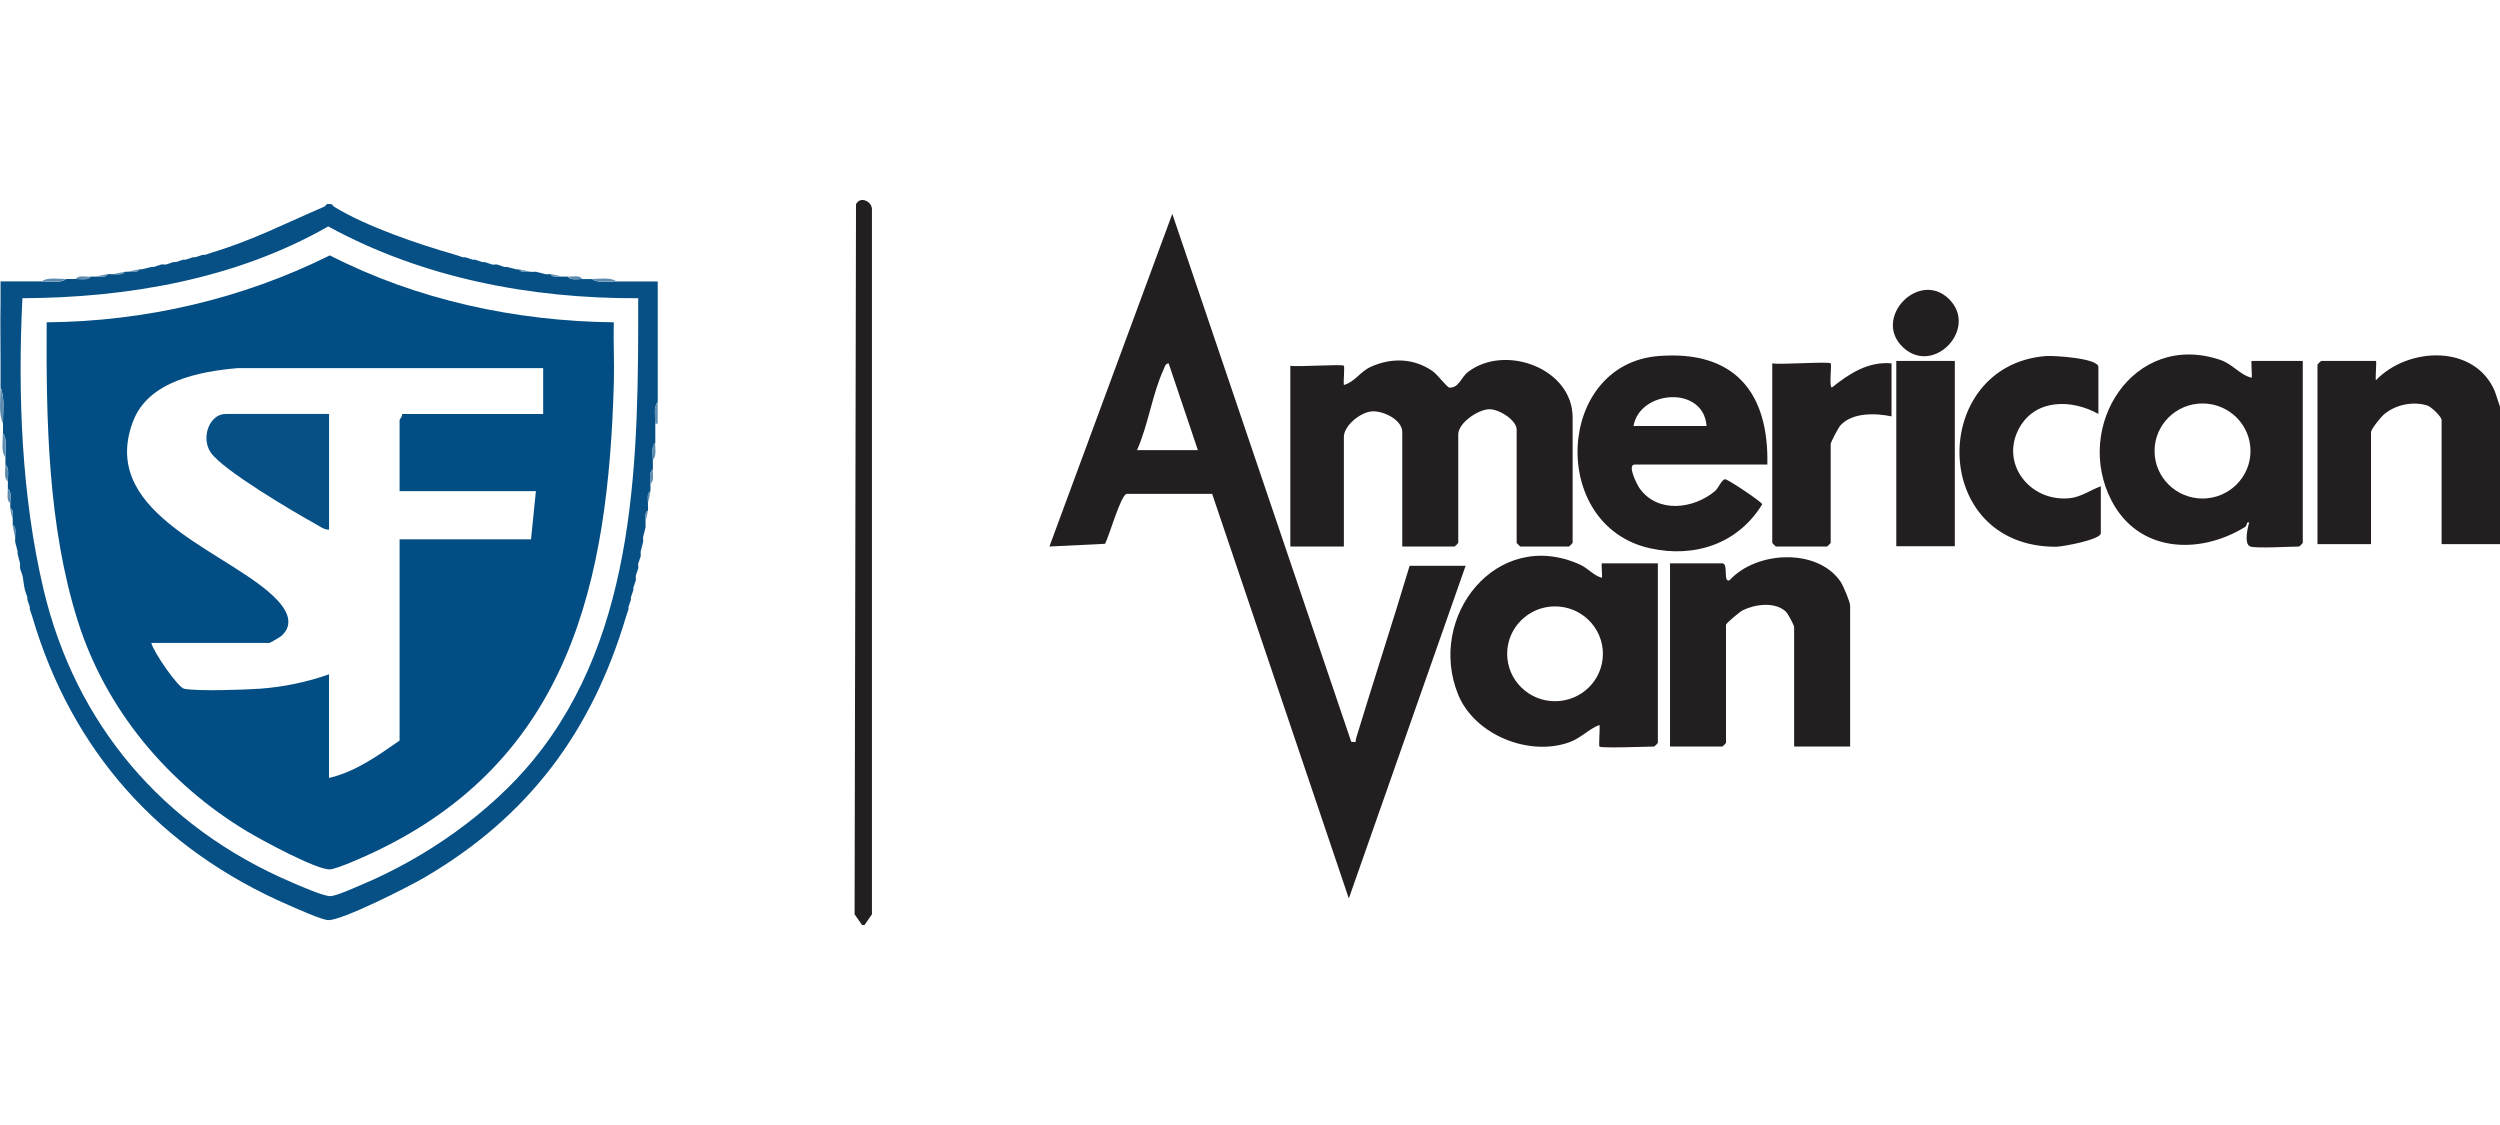 <svg xmlns="http://www.w3.org/2000/svg" width="200" height="90" viewBox="0 0 200 90" fill="none"><g clip-path="url(#clip0_23565_46578)"><path d="M69.16 74H68.966L68.367 73.145L68.48 16.343C68.806 15.652 69.811 16.107 69.755 16.811V73.145L69.16 74Z" fill="#231F20"></path><path d="M117.249 45.265L107.906 71.876L96.972 39.507L90.118 39.511C89.64 39.671 88.742 42.862 88.404 43.504L83.953 43.721L93.784 17.109L108.099 59.343C108.611 59.399 108.407 59.335 108.49 59.058C109.888 54.451 111.387 49.874 112.77 45.265H117.249ZM95.83 36.009L93.491 29.067C93.215 29.088 93.185 29.349 93.096 29.541C92.188 31.503 91.856 34.008 90.962 36.009H95.83Z" fill="#231F20"></path><path d="M127.958 59.726C127.886 59.655 128.01 58.295 127.958 57.991C127.096 58.33 126.467 59.047 125.56 59.376C122.31 60.554 117.971 58.78 116.66 55.584C114.103 49.348 119.749 42.16 126.398 45.167C127.053 45.463 127.482 46.045 128.151 46.225C128.195 46.059 128.094 45.068 128.151 45.068H132.629V59.434C132.629 59.456 132.358 59.724 132.337 59.724C131.723 59.724 128.112 59.877 127.956 59.724L127.958 59.726ZM128.232 52.304C128.232 50.211 126.517 48.512 124.403 48.512C122.288 48.512 120.573 50.209 120.573 52.304C120.573 54.4 122.288 56.097 124.403 56.097C126.517 56.097 128.232 54.4 128.232 52.304Z" fill="#231F20"></path><path d="M148.01 59.724H143.531V50.178C143.531 50.017 143.038 49.083 142.857 48.919C141.98 48.12 140.415 48.338 139.431 48.816C139.176 48.94 138.08 49.861 138.08 49.985V59.434C138.08 59.456 137.809 59.724 137.788 59.724H133.602V45.068H137.788C138.304 45.068 137.811 46.657 138.369 46.417C140.485 44.091 145.348 43.809 147.233 46.514C147.451 46.827 148.01 48.158 148.01 48.443V59.724Z" fill="#231F20"></path><path d="M200.002 43.533H195.328V33.601C195.328 33.334 194.494 32.531 194.171 32.435C192.988 32.077 191.561 32.388 190.653 33.212C190.417 33.427 189.682 34.348 189.682 34.565V43.533H185.398V29.167C185.398 29.145 185.669 28.877 185.691 28.877H190.072C190.15 28.877 190.014 30.206 190.072 30.419C192.654 27.729 197.995 27.526 199.589 31.308L200 32.541V43.533H200.002Z" fill="#231F20"></path><path d="M107.512 29.258C107.581 29.326 107.462 30.52 107.512 30.8C108.389 30.549 108.826 29.727 109.65 29.351C111.299 28.601 113.082 28.645 114.585 29.674C115.043 29.988 115.756 31.015 115.977 31.013C116.748 31.004 116.867 30.195 117.45 29.75C120.412 27.49 125.811 29.465 125.811 33.403V43.431C125.811 43.452 125.54 43.721 125.519 43.721H121.625C121.603 43.721 121.332 43.452 121.332 43.431V34.368C121.332 33.602 119.898 32.706 119.111 32.739C118.222 32.778 116.661 33.836 116.661 34.753V43.431C116.661 43.452 116.39 43.721 116.368 43.721H112.182V34.562C112.182 33.594 110.677 32.846 109.752 32.911C108.826 32.977 107.51 34.057 107.51 34.949V43.723H103.227V29.26C103.815 29.373 107.358 29.111 107.51 29.26L107.512 29.258Z" fill="#231F20"></path><path d="M180.038 43.724C179.494 43.556 179.81 42.207 179.939 41.797C179.648 41.733 179.824 42.027 179.594 42.166C175.895 44.428 171.079 44.187 168.931 40.067C165.838 34.133 170.667 26.465 177.598 28.783C178.654 29.137 179.142 29.97 180.134 30.223C180.184 30.045 180.067 28.874 180.134 28.874H184.222V43.434C184.222 43.455 183.952 43.724 183.93 43.724C183.125 43.724 180.564 43.887 180.036 43.724H180.038ZM180.04 36.08C180.04 33.98 178.321 32.278 176.203 32.278C174.084 32.278 172.365 33.98 172.365 36.08C172.365 38.179 174.084 39.882 176.203 39.882C178.321 39.882 180.04 38.179 180.04 36.08Z" fill="#231F20"></path><path d="M141.39 37.164H130.778C130.14 37.164 130.965 38.78 131.179 39.08C132.616 41.08 135.477 40.732 137.202 39.285C137.467 39.062 137.716 38.385 138.004 38.337C138.182 38.306 140.977 40.167 140.977 40.345C139.045 43.489 135.599 44.66 131.998 43.861C123.873 42.059 124.457 29.104 132.715 28.479C138.768 28.02 141.513 31.402 141.388 37.164H141.39ZM136.523 34.078C136.293 30.826 131.187 31.188 130.682 34.078H136.523Z" fill="#231F20"></path><path d="M167.873 33.117C165.801 31.958 162.942 31.871 161.601 34.136C159.914 36.992 162.352 40.208 165.614 39.852C166.478 39.757 167.281 39.186 168.066 38.902V42.663C168.066 43.164 165.024 43.741 164.463 43.741C154.305 43.743 154.344 29.22 163.677 28.483C164.301 28.435 167.871 28.655 167.871 29.358V33.119L167.873 33.117Z" fill="#231F20"></path><path d="M146.455 29.068C146.554 29.166 146.305 31.005 146.554 30.999C147.946 29.89 149.433 28.903 151.323 29.068V33.311C150.053 33.04 148.17 32.986 147.231 34.036C147.071 34.214 146.455 35.377 146.455 35.528V43.434C146.455 43.455 146.184 43.724 146.163 43.724H142.074C142.052 43.724 141.781 43.455 141.781 43.434V29.068C142.415 29.192 146.289 28.903 146.455 29.068Z" fill="#231F20"></path><path d="M156.385 28.875H151.703V43.698H156.385V28.875Z" fill="#231F20"></path><path d="M155.927 23.929C158.279 26.26 154.728 30.048 152.284 27.825C149.721 25.498 153.512 21.537 155.927 23.929Z" fill="#231F20"></path><path d="M50.273 48.547L50.468 47.969C50.402 48.22 50.31 48.416 50.273 48.547Z" fill="#5E8DB0"></path><path d="M25.93 16.537L26.125 16.344C26.08 16.357 26.015 16.5 25.93 16.537Z" fill="#5E8DB0"></path><path d="M26.71 16.537C26.634 16.491 26.576 16.41 26.516 16.344C26.605 16.353 26.685 16.448 26.71 16.537Z" fill="#5E8DB0"></path><path d="M26.521 16.34C26.581 16.405 26.64 16.485 26.716 16.533C29.333 18.139 33.471 19.534 36.451 20.389L37.035 20.583C37.096 20.6 37.17 20.567 37.23 20.583L37.815 20.776C37.875 20.791 37.95 20.761 38.01 20.776L38.595 20.97C38.657 20.983 38.727 20.956 38.789 20.97L39.374 21.163C39.491 21.188 39.645 21.138 39.764 21.163L40.349 21.357C40.411 21.368 40.481 21.345 40.544 21.357L41.323 21.55C41.386 21.562 41.456 21.538 41.518 21.55C41.684 21.863 42.179 21.732 42.492 21.744C42.615 21.763 42.76 21.724 42.882 21.744L43.662 21.937C43.787 21.954 43.927 21.919 44.052 21.937C44.217 22.25 44.712 22.119 45.026 22.13C45.153 22.146 45.289 22.115 45.416 22.13C45.628 22.456 46.217 22.316 46.583 22.324C46.843 22.328 47.102 22.32 47.363 22.324C47.811 22.676 48.7 22.514 49.31 22.517C50.411 22.523 51.52 22.514 52.619 22.517C52.615 25.215 52.623 27.919 52.619 30.616C52.619 31.129 52.621 31.646 52.619 32.159C52.267 32.54 52.428 33.35 52.424 33.894C52.424 34.088 52.424 34.279 52.424 34.473C52.42 34.794 52.428 35.115 52.424 35.436C52.085 35.699 52.233 36.363 52.23 36.787C52.228 37.044 52.233 37.301 52.23 37.559C51.902 37.77 52.041 38.352 52.035 38.716C52.033 38.907 52.048 39.103 52.035 39.294C51.719 39.459 51.851 39.95 51.84 40.258C51.822 40.447 51.861 40.647 51.84 40.836C51.524 41.001 51.657 41.492 51.645 41.8C51.627 41.924 51.662 42.063 51.645 42.185L51.45 42.957C51.43 43.079 51.469 43.22 51.45 43.342L51.255 44.114C51.234 44.234 51.276 44.379 51.255 44.499L51.06 45.077C51.037 45.195 51.084 45.346 51.06 45.462L50.865 46.041C50.84 46.157 50.891 46.312 50.865 46.426L50.67 47.004C50.657 47.064 50.686 47.136 50.67 47.198L50.475 47.776C50.46 47.836 50.491 47.91 50.475 47.97L50.281 48.548C50.265 48.608 50.298 48.682 50.281 48.742L50.086 49.32C47.357 58.501 42.307 65.331 33.909 70.228C32.697 70.934 27.351 73.655 26.252 73.608C25.732 73.587 23.767 72.703 23.147 72.434C12.757 67.937 5.735 60.074 2.578 49.32L2.383 48.742C2.365 48.682 2.399 48.608 2.383 48.548L2.188 47.97C2.172 47.91 2.204 47.838 2.188 47.776L1.993 47.198C1.896 46.792 1.876 46.401 1.798 46.041L1.603 45.462C1.58 45.344 1.627 45.195 1.603 45.077L1.409 44.305C1.397 44.243 1.418 44.176 1.409 44.112L1.214 43.34C1.194 43.218 1.231 43.077 1.214 42.955C1.202 42.645 1.334 42.156 1.019 41.991C1.003 41.866 1.032 41.732 1.019 41.606C1.007 41.297 1.14 40.807 0.824 40.643C0.814 40.515 0.828 40.385 0.824 40.258C0.814 39.892 0.96 39.312 0.629 39.101C0.627 38.907 0.631 38.716 0.629 38.522C0.623 38.099 0.773 37.435 0.434 37.172C0.432 36.978 0.436 36.787 0.434 36.593C0.426 35.986 0.6 35.111 0.239 34.664C0.239 34.407 0.239 34.15 0.239 33.892C0.233 32.975 0.407 31.795 0.044 31C0.044 30.293 0.044 29.583 0.044 28.879C0.044 27.341 0.015 25.789 0.044 24.251C0.056 23.674 0.036 23.092 0.044 22.514C1.145 22.512 2.254 22.519 3.356 22.514C3.966 22.51 4.854 22.672 5.303 22.32C5.562 22.318 5.821 22.324 6.082 22.32C6.45 22.314 7.039 22.452 7.25 22.127C7.376 22.111 7.513 22.14 7.639 22.127C7.951 22.115 8.446 22.247 8.614 21.933C8.739 21.916 8.879 21.951 9.004 21.933C9.315 21.922 9.81 22.053 9.978 21.74C10.04 21.73 10.109 21.749 10.173 21.74C10.485 21.728 10.98 21.86 11.148 21.546C11.21 21.535 11.28 21.558 11.342 21.546L12.122 21.353C12.184 21.341 12.255 21.364 12.317 21.353L12.902 21.159C13.018 21.134 13.174 21.184 13.291 21.159L13.876 20.966C13.938 20.952 14.008 20.979 14.071 20.966L14.656 20.772C14.716 20.757 14.79 20.788 14.851 20.772L15.435 20.579C15.496 20.563 15.57 20.594 15.63 20.579L16.215 20.385C16.275 20.368 16.349 20.403 16.41 20.385L16.994 20.192C20.276 19.199 22.874 17.845 25.952 16.527C26.038 16.49 26.102 16.349 26.147 16.334C26.219 16.311 26.435 16.322 26.536 16.334L26.521 16.34ZM51.054 23.858C42.465 23.895 33.8 22.239 26.258 18.114C18.898 22.322 10.235 23.82 1.792 23.858C1.418 31.501 1.714 39.679 3.484 47.157C6.029 57.921 13.034 66.165 23.276 70.559C23.923 70.838 25.858 71.697 26.429 71.691C26.899 71.685 28.444 70.983 28.99 70.752C34.069 68.611 39.193 65.037 42.678 60.782C51.021 50.597 51.072 36.39 51.056 23.856L51.054 23.858Z" fill="#065086"></path><path d="M52.611 30.607C52.614 27.91 52.607 25.205 52.611 22.508V30.607Z" fill="#5E8DB0"></path><path d="M0.232 33.885C-0.128 33.092 0.039 31.907 0.037 30.992C0.4 31.787 0.226 32.968 0.232 33.885Z" fill="#5E8DB0"></path><path d="M5.291 22.315C4.843 22.667 3.954 22.505 3.344 22.509C3.794 22.153 4.679 22.323 5.291 22.315Z" fill="#5E8DB0"></path><path d="M49.299 22.509C48.688 22.505 47.8 22.669 47.352 22.315C47.965 22.323 48.848 22.153 49.299 22.509Z" fill="#5E8DB0"></path><path d="M0.425 36.585C0.069 36.142 0.234 35.262 0.23 34.656C0.589 35.103 0.417 35.978 0.425 36.585Z" fill="#5E8DB0"></path><path d="M52.611 33.892H52.416C52.42 33.348 52.259 32.537 52.611 32.156C52.609 32.733 52.631 33.317 52.611 33.892Z" fill="#5E8DB0"></path><path d="M52.216 36.78C52.22 36.358 52.072 35.693 52.411 35.43C52.406 35.853 52.556 36.517 52.216 36.78Z" fill="#5E8DB0"></path><path d="M0.621 38.515C0.282 38.251 0.432 37.588 0.427 37.164C0.766 37.427 0.616 38.091 0.621 38.515Z" fill="#5E8DB0"></path><path d="M7.238 22.128C7.025 22.453 6.437 22.316 6.07 22.322C6.289 21.969 6.877 22.172 7.238 22.128Z" fill="#5E8DB0"></path><path d="M46.574 22.314C46.205 22.309 45.619 22.446 45.406 22.121C45.767 22.166 46.355 21.96 46.574 22.314Z" fill="#5E8DB0"></path><path d="M52.024 38.712C52.03 38.348 51.892 37.766 52.219 37.555C52.215 37.918 52.352 38.503 52.024 38.712Z" fill="#5E8DB0"></path><path d="M0.821 40.251C0.493 40.042 0.632 39.458 0.626 39.094C0.957 39.305 0.811 39.885 0.821 40.251Z" fill="#5E8DB0"></path><path d="M8.607 21.93C8.442 22.243 7.947 22.112 7.633 22.123C7.779 22.108 8.268 21.978 8.607 21.93Z" fill="#5E8DB0"></path><path d="M45.014 22.123C44.702 22.112 44.207 22.243 44.039 21.93C44.386 21.978 44.85 22.104 45.014 22.123Z" fill="#5E8DB0"></path><path d="M9.967 21.742C9.801 22.056 9.306 21.924 8.992 21.936C9.207 21.905 9.614 21.798 9.967 21.742Z" fill="#5E8DB0"></path><path d="M42.482 21.74C42.17 21.729 41.675 21.86 41.508 21.547C41.824 21.603 42.231 21.7 42.482 21.74Z" fill="#5E8DB0"></path><path d="M11.139 21.547C10.973 21.86 10.478 21.729 10.164 21.74C10.414 21.7 10.821 21.603 11.139 21.547Z" fill="#5E8DB0"></path><path d="M1.203 42.948C1.168 42.72 1.058 42.387 1.008 41.984C1.324 42.149 1.191 42.64 1.203 42.948Z" fill="#5E8DB0"></path><path d="M51.635 41.792C51.647 41.482 51.514 40.993 51.83 40.828C51.783 41.233 51.662 41.589 51.635 41.792Z" fill="#5E8DB0"></path><path d="M1.015 41.604C0.998 41.438 0.853 41.072 0.82 40.641C1.136 40.805 1.004 41.297 1.015 41.604Z" fill="#5E8DB0"></path><path d="M51.83 40.253C51.842 39.943 51.709 39.453 52.025 39.289C51.996 39.719 51.844 40.109 51.83 40.253Z" fill="#5E8DB0"></path><path d="M41.311 21.545L40.531 21.352C40.825 21.408 41.145 21.514 41.311 21.545Z" fill="#5E8DB0"></path><path d="M12.108 21.352L11.328 21.545C11.492 21.516 11.809 21.408 12.108 21.352Z" fill="#5E8DB0"></path><path d="M1.593 45.077C1.558 44.891 1.455 44.63 1.398 44.305L1.593 45.077Z" fill="#5E8DB0"></path><path d="M51.242 44.108L51.437 43.336C51.383 43.667 51.271 43.947 51.242 44.108Z" fill="#5E8DB0"></path><path d="M1.398 44.108C1.373 43.957 1.256 43.669 1.203 43.336L1.398 44.108Z" fill="#5E8DB0"></path><path d="M51.438 42.952L51.632 42.18C51.584 42.522 51.457 42.822 51.438 42.952Z" fill="#5E8DB0"></path><path d="M43.655 21.928L42.875 21.734C43.195 21.785 43.536 21.91 43.655 21.928Z" fill="#5E8DB0"></path><path d="M38.593 20.967L38.008 20.773C38.251 20.833 38.505 20.946 38.593 20.967Z" fill="#5E8DB0"></path><path d="M13.858 20.969L13.273 21.162C13.334 21.149 13.603 21.027 13.858 20.969Z" fill="#5E8DB0"></path><path d="M39.366 21.162L38.781 20.969C39.035 21.027 39.302 21.149 39.366 21.162Z" fill="#5E8DB0"></path><path d="M16.975 20.195L16.391 20.389C16.541 20.346 16.765 20.259 16.975 20.195Z" fill="#5E8DB0"></path><path d="M12.889 21.164L12.305 21.358C12.34 21.35 12.622 21.22 12.889 21.164Z" fill="#5E8DB0"></path><path d="M40.343 21.35L39.758 21.156C40.023 21.212 40.302 21.342 40.343 21.35Z" fill="#5E8DB0"></path><path d="M51.055 45.071L51.25 44.492C51.195 44.788 51.062 45.032 51.055 45.071Z" fill="#5E8DB0"></path><path d="M14.639 20.773L14.055 20.967C14.14 20.948 14.392 20.835 14.639 20.773Z" fill="#5E8DB0"></path><path d="M37.811 20.772L37.227 20.578C37.459 20.64 37.7 20.743 37.811 20.772Z" fill="#5E8DB0"></path><path d="M1.789 46.039C1.775 45.976 1.652 45.747 1.594 45.461L1.789 46.039Z" fill="#5E8DB0"></path><path d="M50.859 46.039L51.054 45.461C50.996 45.745 50.873 45.977 50.859 46.039Z" fill="#5E8DB0"></path><path d="M50.664 47L50.859 46.422C50.797 46.697 50.685 46.913 50.664 47Z" fill="#5E8DB0"></path><path d="M2.179 47.774C2.152 47.663 2.049 47.46 1.984 47.195L2.179 47.774Z" fill="#5E8DB0"></path><path d="M50.469 47.774L50.664 47.195C50.599 47.458 50.498 47.663 50.469 47.774Z" fill="#5E8DB0"></path><path d="M2.375 48.547C2.34 48.416 2.246 48.224 2.18 47.969L2.375 48.547Z" fill="#5E8DB0"></path><path d="M15.421 20.586L14.836 20.779C14.945 20.752 15.183 20.65 15.421 20.586Z" fill="#5E8DB0"></path><path d="M37.03 20.584L36.445 20.391C36.666 20.454 36.89 20.545 37.03 20.584Z" fill="#5E8DB0"></path><path d="M2.57 49.313C2.525 49.162 2.443 48.976 2.375 48.734L2.57 49.313Z" fill="#5E8DB0"></path><path d="M50.078 49.313L50.273 48.734C50.205 48.972 50.125 49.158 50.078 49.313Z" fill="#5E8DB0"></path><path d="M16.202 20.391L15.617 20.584C15.746 20.549 15.978 20.454 16.202 20.391Z" fill="#5E8DB0"></path><path d="M49.102 25.785C49.062 27.358 49.153 28.945 49.11 30.52C48.674 46.54 45.612 60.842 29.763 68.247C29.135 68.541 26.935 69.528 26.401 69.551C25.325 69.599 20.891 67.186 19.765 66.509C13.401 62.684 8.441 56.742 6.214 49.653C3.832 42.072 3.688 33.673 3.733 25.785C11.593 25.721 19.383 23.916 26.385 20.43C33.365 24.005 41.25 25.696 49.102 25.785ZM43.454 29.45H19.02C15.974 29.713 11.877 30.479 10.649 33.695C7.942 40.778 17.274 43.791 21.437 47.304C22.443 48.154 23.861 49.624 22.528 50.861C22.423 50.959 21.607 51.435 21.55 51.435H12.107C12.275 52.165 14.243 55.007 14.735 55.102C15.841 55.312 19.486 55.183 20.77 55.098C22.589 54.976 24.618 54.558 26.321 53.943V62.235C28.434 61.746 30.225 60.455 31.967 59.246V43.144H42.482L42.872 39.288H31.967V33.6C31.967 33.536 32.224 33.308 32.162 33.118H43.454V29.454V29.45Z" fill="#024D84"></path><path d="M26.324 33.117V42.373C25.944 42.387 25.614 42.126 25.293 41.948C23.508 40.961 17.871 37.645 16.869 36.213C16.047 35.035 16.748 33.117 18.049 33.117H26.324Z" fill="#065086"></path></g><defs><clipPath id="clip0_23565_46578"><rect width="200" height="58" fill="white" transform="translate(0 16)"></rect></clipPath></defs></svg>